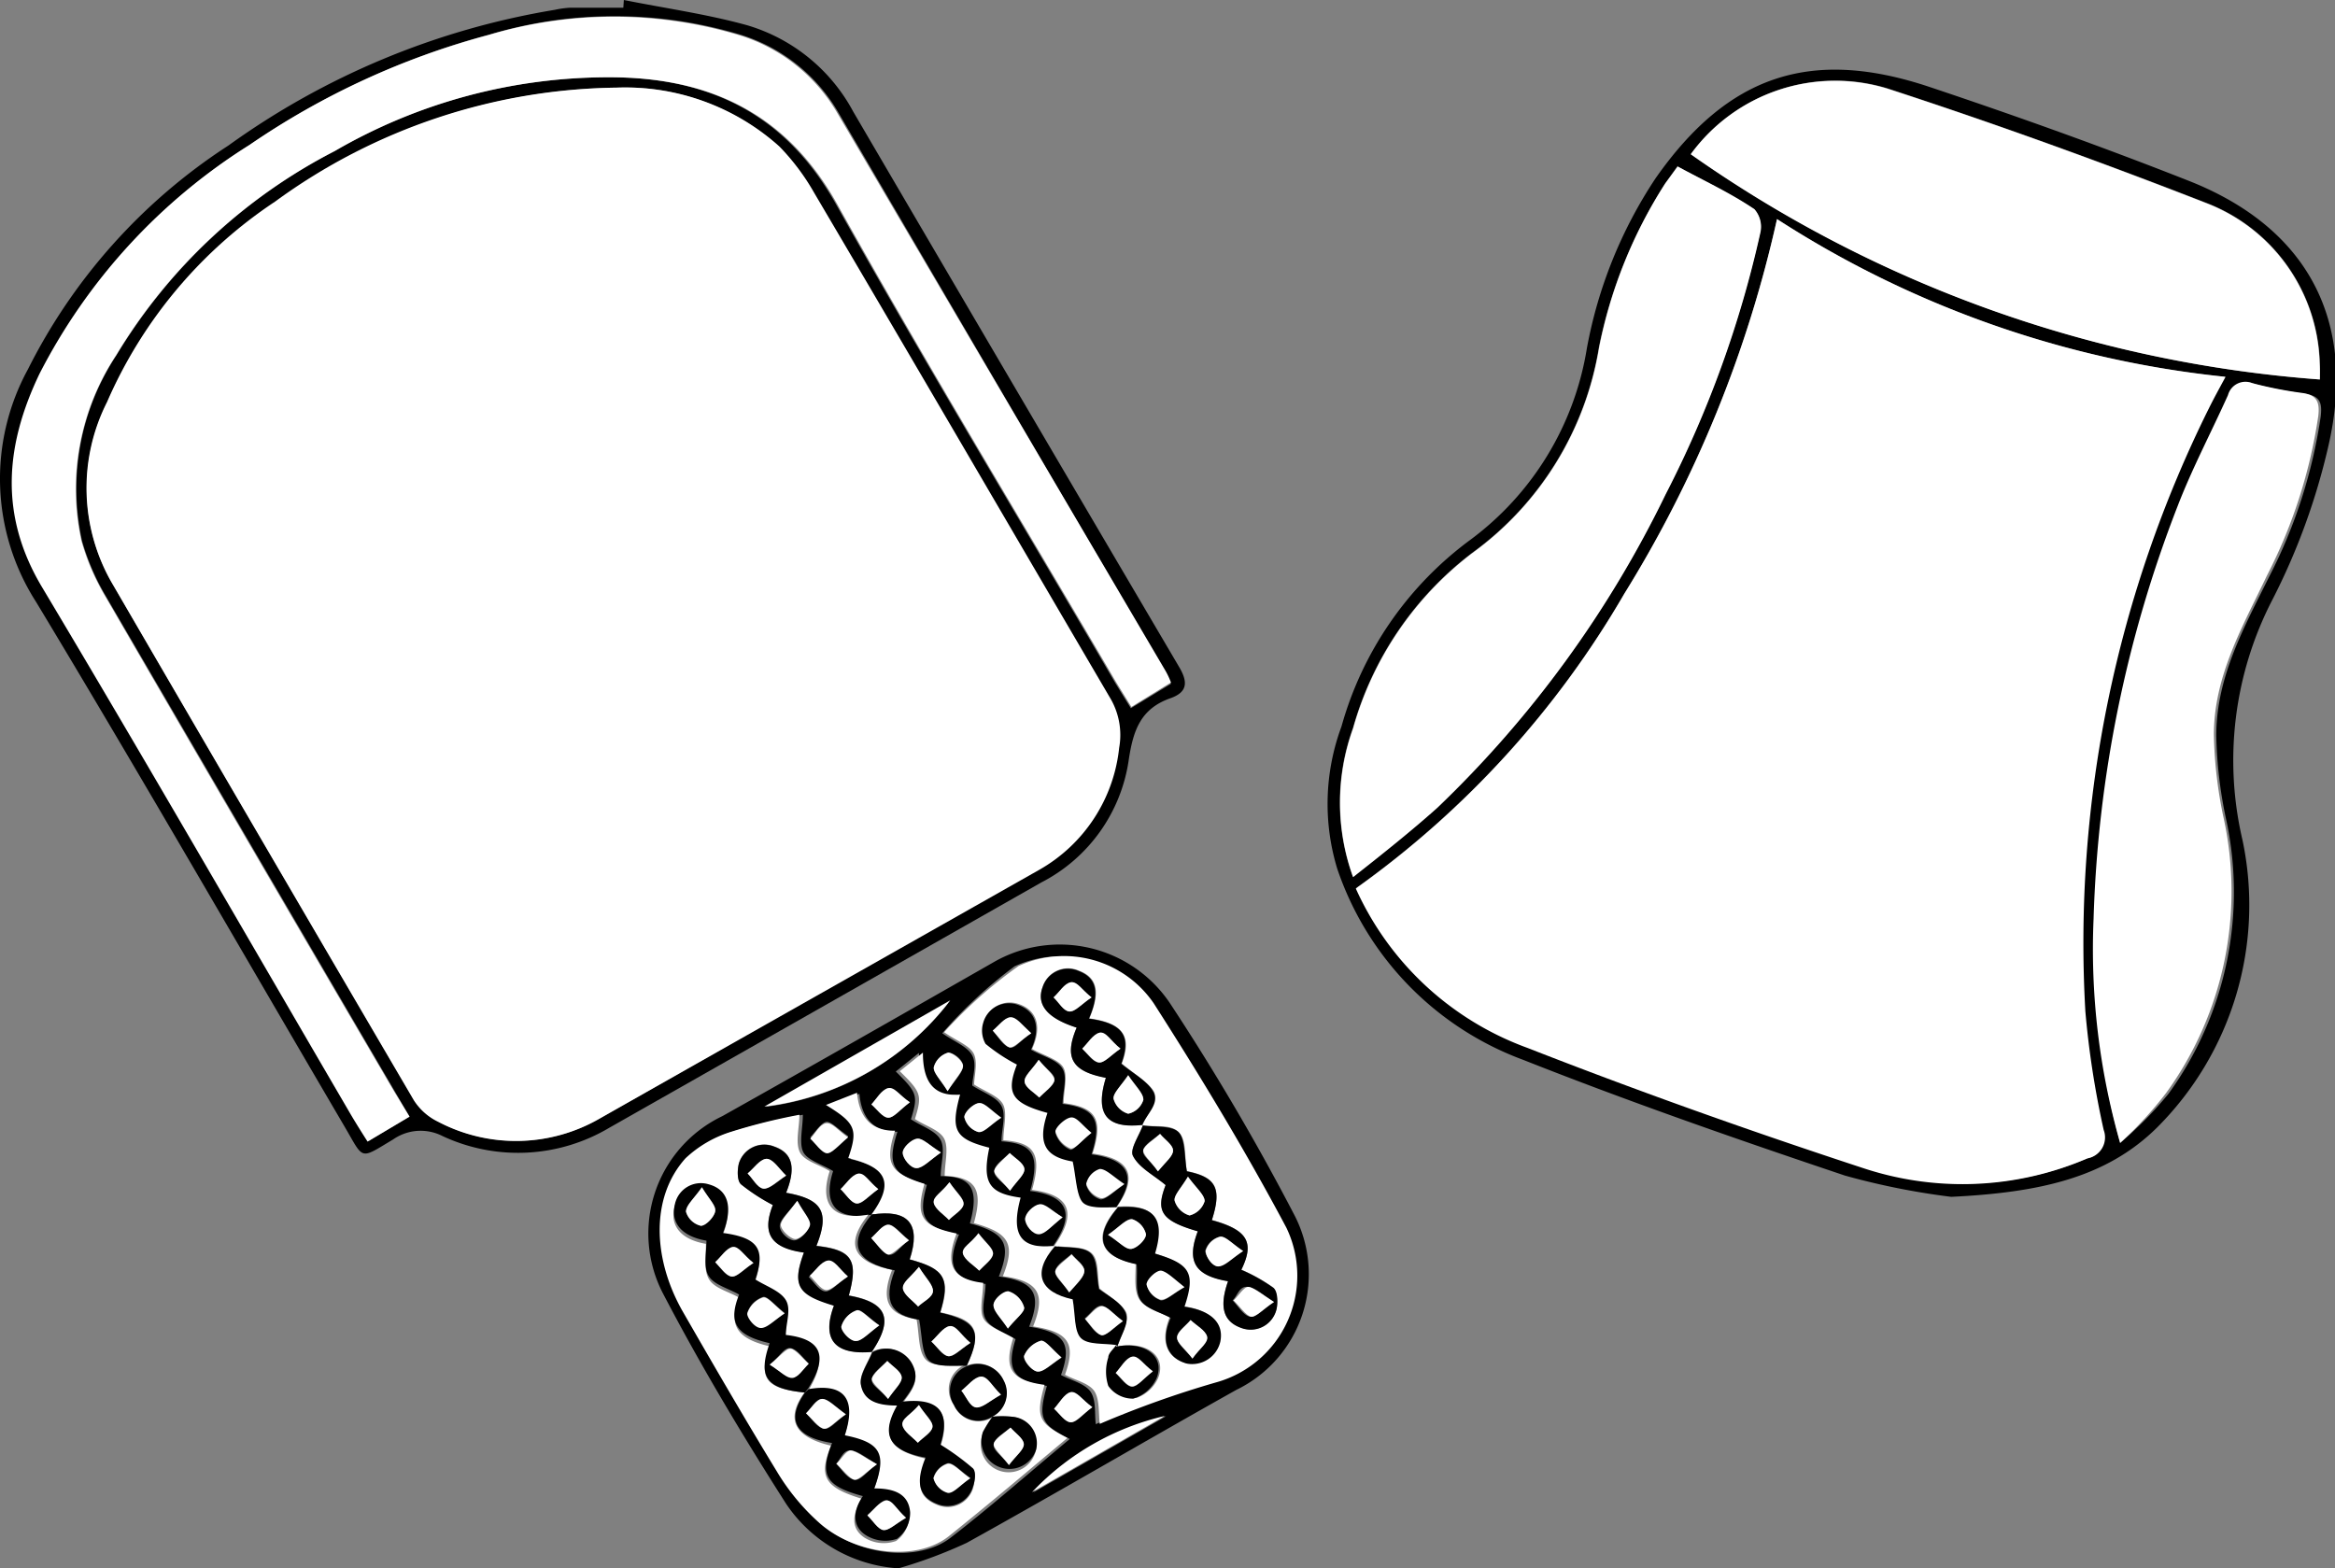 <svg id="Sofa_4" data-name="Sofa 4"
    xmlns="http://www.w3.org/2000/svg" viewBox="0 0 87.92 59.06">
    <rect x="0" y="0" width="87.92" height="59.06" fill="#808080" stroke="none"/>
    <defs>
        <style>.cls-1{fill:#fff;}</style>
    </defs>
    <title>Chair</title>
    <g id="Chair">
        <path d="M29.89,21.09c1.55.31,3.12.53,4.64.95a6.68,6.68,0,0,1,4,3.26q6.12,10.46,12.27,20.91c.33.56.32.94-.32,1.17-1.12.39-1.41,1.19-1.58,2.33a6.18,6.18,0,0,1-3.29,4.61q-8.13,4.62-16.27,9.24a6.72,6.72,0,0,1-6.28.31A1.81,1.81,0,0,0,21.2,64c-1.29.77-1.08.78-1.84-.51C15.5,56.91,11.7,50.29,7.76,43.76A8.6,8.6,0,0,1,7.45,35,21.55,21.55,0,0,1,15,26.57a29.16,29.16,0,0,1,12.29-5.11,3.68,3.68,0,0,1,.58-.08h2Zm-.26,3.3a22.22,22.22,0,0,0-12.87,4.33,17.37,17.37,0,0,0-6.33,7.55A7.16,7.16,0,0,0,10.59,43Q16.29,52.79,22,62.52a2.23,2.23,0,0,0,.91.81A6.3,6.3,0,0,0,29,63.2l16.48-9.4a6,6,0,0,0,3-4.59,2.73,2.73,0,0,0-.36-1.91c-3.72-6.31-7.41-12.65-11.13-19a8.52,8.52,0,0,0-1.3-1.73A8.68,8.68,0,0,0,29.63,24.39ZM21.82,63.14l-.53-.91q-5.46-9.34-10.91-18.7a8.8,8.8,0,0,1-.89-2.07,9.13,9.13,0,0,1,1.3-7A20.59,20.59,0,0,1,19,26.78,20.52,20.52,0,0,1,29.35,24c3.74,0,6.63,1.37,8.55,4.82,3.39,6.06,7,12,10.5,18l.58.94,1.51-.92a3,3,0,0,0-.2-.43L37.94,25.28a6.47,6.47,0,0,0-3.68-2.89,16.45,16.45,0,0,0-9.43,0,29.25,29.25,0,0,0-9,4.14,22,22,0,0,0-7.9,8.61c-1.29,2.69-1.54,5.33.11,8.07,3.94,6.58,7.76,13.22,11.63,19.84.19.33.39.65.62,1Z" transform="translate(-6.4 -21.09)"/>
        <path d="M79.87,66.16a27.43,27.43,0,0,1-4-.8C71.82,64,67.74,62.58,63.75,61a11.65,11.65,0,0,1-7-7.2,8.38,8.38,0,0,1,.16-5.35,13.1,13.1,0,0,1,4.81-7,11.19,11.19,0,0,0,4.43-7.24,17.17,17.17,0,0,1,2.59-6.41c2.7-3.85,5.8-4.93,10.27-3.45,3.29,1.1,6.56,2.27,9.78,3.54,4.49,1.76,6.37,5.27,5.28,10a24.79,24.79,0,0,1-2.11,5.79,13.16,13.16,0,0,0-1.12,9.06,11.84,11.84,0,0,1-3.22,10.81C85.69,65.46,83.15,66,79.87,66.16ZM73.31,29.34a45.52,45.52,0,0,1-5.75,14.11A35.46,35.46,0,0,1,57.48,54.52a11.34,11.34,0,0,0,6.46,6c4.19,1.64,8.44,3.15,12.71,4.55A11.88,11.88,0,0,0,85,64.71a.8.8,0,0,0,.58-1.07,34,34,0,0,1-.69-4.47,45.22,45.22,0,0,1,4.67-22.74c.17-.34.35-.67.61-1.15A38.32,38.32,0,0,1,73.31,29.34Zm20.44,6c0-.17,0-.39,0-.61a6.66,6.66,0,0,0-4.27-6c-4-1.56-8-3-12-4.31a6.73,6.73,0,0,0-7.41,2.47A47.17,47.17,0,0,0,93.75,35.38Zm-24.18-8L69.1,28a17.89,17.89,0,0,0-2.5,6.18,11.92,11.92,0,0,1-4.76,7.72,12.56,12.56,0,0,0-4.5,6.61,8.22,8.22,0,0,0,0,5.6c1.13-.92,2.2-1.72,3.17-2.61a41.21,41.21,0,0,0,8.6-11.81,40.86,40.86,0,0,0,3.56-9.83,1,1,0,0,0-.22-.9C71.54,28.39,70.56,27.9,69.57,27.36ZM86.23,64.13a14.23,14.23,0,0,0,1.82-1.85A12.94,12.94,0,0,0,90.2,51.85a16.49,16.49,0,0,1-.35-3.06c0-2.21,1.05-4.08,2-6a19.22,19.22,0,0,0,1.93-6c.06-.51,0-.79-.59-.87a15.39,15.39,0,0,1-1.89-.37.68.68,0,0,0-.92.45c-.63,1.4-1.35,2.76-1.9,4.19a46.63,46.63,0,0,0-3.16,15.52A26.46,26.46,0,0,0,86.23,64.13Z" transform="translate(-6.4 -21.09)"/>
        <path d="M40.23,80.15A5.52,5.52,0,0,1,36,77.72c-1.64-2.57-3.21-5.19-4.62-7.89a4.9,4.9,0,0,1,2.22-6.71c3.44-1.93,6.86-3.88,10.29-5.84a5,5,0,0,1,6.55,1.57,89.38,89.38,0,0,1,4.7,8,4.84,4.84,0,0,1-2.19,6.58c-3.39,1.9-6.74,3.87-10.15,5.76A17.77,17.77,0,0,1,40.23,80.15ZM46.12,68c-1.41.16-1.83-.37-1.44-1.8-1.22-.16-1.46-.55-1.18-1.88-1.29-.31-1.47-.63-1.1-2-1.07.09-1.36-.61-1.4-1.58l-.87.7c.82.81.84.91.57,1.8.41.27.94.43,1.12.78s0,.89,0,1.36c1.16,0,1.46.49,1.1,1.78,1.34.36,1.57.78,1.09,2,1.34.18,1.63.66,1.14,1.89,1.35.21,1.62.65,1.2,1.82.39.21.91.32,1.12.64s.14.84.19,1.21a37.74,37.74,0,0,1,4.37-1.56,4.17,4.17,0,0,0,2.66-5.82c-1.5-2.9-3.2-5.71-5-8.46a4.09,4.09,0,0,0-5.09-1.4A17.18,17.18,0,0,0,41.88,60c.47.33.95.5,1.13.84s0,.83,0,1.13c.4.26.92.43,1.1.77s0,.87,0,1.33c1.18.08,1.46.52,1.08,1.87,1.43.18,1.71.87.84,2.1Zm-6.89-1.17c-1.35.24-1.86-.4-1.46-1.64-.42-.26-1-.41-1.14-.75s0-.9,0-1.37A21.92,21.92,0,0,0,34,63.7a4.39,4.39,0,0,0-1.72,1C31,66.22,31,68.4,32.21,70.54s2.31,4,3.53,6a8.27,8.27,0,0,0,1.67,2c1.38,1.16,3.6,1.37,4.78.46,1.54-1.19,3-2.48,4.49-3.72-1.09-.55-1.2-.78-.86-2-1.27-.17-1.54-.62-1.18-1.76-.41-.25-.94-.41-1.13-.76s0-.87,0-1.32c-1.2-.14-1.51-.66-1-1.86-1.32-.27-1.56-.64-1.21-1.87-1.3-.38-1.51-.74-1.11-2-.92,0-1.35-.53-1.43-1.43l-1.17.46c1.12.65,1.21.88.84,2,1.48.35,1.73,1,.87,2.13Zm3-8.06-7,4A10.36,10.36,0,0,0,42.18,58.76Zm8.08,15.65a10,10,0,0,0-5,2.87ZM40.66,62.6c-.4-.27-.67-.58-.83-.53s-.42.39-.62.61c.21.18.42.49.63.5S40.27,62.89,40.66,62.6Zm5.71,9.61c-.37-.32-.61-.66-.78-.63a1,1,0,0,0-.63.57c0,.16.31.58.51.59S46,72.47,46.37,72.21Zm1.16,1.87c-.39-.28-.66-.6-.83-.56s-.41.4-.61.62c.2.18.4.49.62.51S47.15,74.36,47.53,74.08Zm-5.7-9.59c-.44-.27-.68-.54-.9-.52s-.54.35-.54.54.33.57.52.57S41.4,64.79,41.83,64.49Zm2.52,6.63c.31-.39.64-.63.61-.8a.89.89,0,0,0-.58-.6c-.16,0-.56.31-.57.5S44.08,70.71,44.35,71.12Zm.08-5.19c.27-.39.56-.63.54-.83s-.36-.4-.55-.59c-.21.21-.53.4-.58.65S44.14,65.57,44.43,65.93Zm-.33-2.75c-.39-.28-.63-.57-.84-.55s-.55.34-.55.53a.77.77,0,0,0,.53.56C43.45,63.75,43.69,63.45,44.1,63.18Zm-.86,4.35c-.29.36-.63.63-.58.78s.4.42.61.63c.19-.21.5-.4.52-.63S43.51,67.89,43.24,67.53Zm-1.09-1.92c-.29.36-.62.61-.59.78s.37.43.57.64c.19-.2.52-.37.55-.59S42.41,66,42.15,65.61Zm4.26,1.32c-.45-.25-.71-.51-.9-.47S45,66.83,45,67s.36.56.54.55S46,67.26,46.41,66.93Zm-4.33-4.75c.29-.45.57-.69.58-.94s-.37-.52-.56-.51a.79.79,0,0,0-.54.55C41.54,61.49,41.81,61.74,42.08,62.18Zm-2.61,3.69c-.36-.29-.61-.62-.77-.58s-.44.38-.65.58c.2.19.38.51.6.54S39.09,66.14,39.47,65.87Zm-1.14-2c-.39-.27-.65-.57-.83-.53s-.4.37-.59.58c.2.19.39.52.62.55S38,64.22,38.33,63.92Z" transform="translate(-6.4 -21.09)"/>
        <path class="cls-1" d="M29.63,24.39a8.68,8.68,0,0,1,6.12,2.22,8.52,8.52,0,0,1,1.3,1.73c3.72,6.31,7.41,12.65,11.13,19a2.73,2.73,0,0,1,.36,1.91,6,6,0,0,1-3,4.59L29,63.2a6.3,6.3,0,0,1-6.11.13,2.23,2.23,0,0,1-.91-.81Q16.28,52.79,10.59,43a7.16,7.16,0,0,1-.16-6.77,17.37,17.37,0,0,1,6.33-7.55A22.22,22.22,0,0,1,29.63,24.39Z" transform="translate(-6.4 -21.09)"/>
        <path class="cls-1" d="M21.82,63.14l-1.58.94c-.23-.36-.43-.68-.62-1C15.75,56.45,11.93,49.81,8,43.23c-1.65-2.74-1.4-5.38-.11-8.07a22,22,0,0,1,7.9-8.61,29.25,29.25,0,0,1,9-4.14,16.45,16.45,0,0,1,9.43,0,6.47,6.47,0,0,1,3.68,2.89L50.29,46.36a3,3,0,0,1,.2.43L49,47.71l-.58-.94c-3.51-6-7.11-11.92-10.5-18C36,25.34,33.09,24,29.35,24A20.52,20.52,0,0,0,19,26.78a20.59,20.59,0,0,0-8.23,7.69,9.13,9.13,0,0,0-1.3,7,8.8,8.8,0,0,0,.89,2.07q5.43,9.36,10.91,18.7Z" transform="translate(-6.4 -21.09)"/>
        <path class="cls-1" d="M73.31,29.34A38.32,38.32,0,0,0,90.2,35.28c-.26.48-.44.81-.61,1.15a45.22,45.22,0,0,0-4.67,22.74,34,34,0,0,0,.69,4.47A.8.8,0,0,1,85,64.71a11.88,11.88,0,0,1-8.38.39c-4.27-1.4-8.52-2.91-12.71-4.55a11.34,11.34,0,0,1-6.46-6A35.46,35.46,0,0,0,67.56,43.45,45.52,45.52,0,0,0,73.31,29.34Z" transform="translate(-6.4 -21.09)"/>
        <path class="cls-1" d="M93.75,35.38A47.17,47.17,0,0,1,70.06,26.9a6.73,6.73,0,0,1,7.41-2.47c4,1.3,8,2.75,12,4.31a6.66,6.66,0,0,1,4.27,6C93.76,35,93.75,35.21,93.75,35.38Z" transform="translate(-6.4 -21.09)"/>
        <path class="cls-1" d="M69.57,27.36c1,.54,2,1,2.89,1.61a1,1,0,0,1,.22.9,40.86,40.86,0,0,1-3.56,9.83,41.21,41.21,0,0,1-8.6,11.81c-1,.89-2,1.69-3.17,2.61a8.22,8.22,0,0,1,0-5.6,12.56,12.56,0,0,1,4.5-6.61,11.92,11.92,0,0,0,4.76-7.72A17.89,17.89,0,0,1,69.1,28Z" transform="translate(-6.4 -21.09)"/>
        <path class="cls-1" d="M86.23,64.13a26.46,26.46,0,0,1-1-8.45,46.63,46.63,0,0,1,3.16-15.52c.55-1.43,1.27-2.79,1.9-4.19a.68.68,0,0,1,.92-.45,15.39,15.39,0,0,0,1.89.37c.55.08.65.36.59.87a19.22,19.22,0,0,1-1.93,6c-.91,1.91-2,3.78-2,6a16.49,16.49,0,0,0,.35,3.06,12.94,12.94,0,0,1-2.15,10.43A14.23,14.23,0,0,1,86.23,64.13Z" transform="translate(-6.4 -21.09)"/>
        <path class="cls-1" d="M39.21,66.83c.86-1.18.61-1.78-.87-2.13.37-1.08.28-1.31-.84-2l1.17-.46c.08.9.51,1.44,1.43,1.43-.4,1.24-.19,1.6,1.11,2-.35,1.23-.11,1.6,1.21,1.87-.46,1.2-.15,1.72,1,1.86,0,.45-.15,1,0,1.32s.72.51,1.13.76c-.36,1.14-.09,1.59,1.18,1.76-.34,1.21-.23,1.44.86,2-1.48,1.24-3,2.53-4.49,3.72-1.18.91-3.4.7-4.78-.46a8.27,8.27,0,0,1-1.67-2c-1.22-2-2.38-4-3.53-6s-1.23-4.32.09-5.79a4.39,4.39,0,0,1,1.72-1,21.92,21.92,0,0,1,2.57-.64c0,.47-.15,1,0,1.37s.72.49,1.14.75c-.4,1.24.11,1.88,1.46,1.64-.89,1.09-.6,1.78.89,2.08-.45,1.17-.14,1.69.92,1.86.11.57.06,1.23.36,1.53s.94.15,1.43.2A1,1,0,0,0,42.32,74a1,1,0,0,0,1.47.45,4.73,4.73,0,0,0-.35.56,1.05,1.05,0,1,0,1.06-.57,3.72,3.72,0,0,0-.74,0,1,1,0,0,0,.4-1.39,1.06,1.06,0,0,0-1.35-.54c.59-1.31.38-1.72-1-2,.39-1.24.17-1.61-1.15-2C41.09,67.18,40.6,66.61,39.21,66.83Zm1,7.19c-.66,1.1-.34,1.7,1.05,2-.39,1-.25,1.48.45,1.75a1,1,0,0,0,1.33-.64c.06-.23.1-.59,0-.71a9.58,9.58,0,0,0-1.22-.89c.39-1.23-.06-1.77-1.42-1.62.34-.45.7-.91.29-1.48A1.1,1.1,0,0,0,39.22,72c.84-1.25.59-1.87-.86-2.13.37-1.34.12-1.72-1.22-1.87.51-1.25.22-1.74-1.14-2,.38-.95.24-1.5-.45-1.74a1,1,0,0,0-1.33.64c-.06.25-.07.64.08.78a7.29,7.29,0,0,0,1.2.78c-.42,1.07-.08,1.62,1.17,1.79-.45,1.21-.25,1.55,1.13,2-.47,1.27,0,1.87,1.44,1.74-.16.42-.5.87-.42,1.24C39,73.94,39.62,74,40.23,74Zm-3.52-.49c-.73,1-.38,1.68,1,2-.48,1.17-.24,1.57,1.16,2-.33.52-.46,1.1.11,1.47a1.38,1.38,0,0,0,1.18.12,1.21,1.21,0,0,0,.5-1c-.06-.74-.67-.93-1.35-.9.48-1.28.24-1.7-1.11-2,.45-1.37,0-2-1.36-1.74.77-1.27.47-1.89-.85-2,0-.45.15-1,0-1.31s-.74-.52-1.15-.78c.39-1.14.11-1.57-1.22-1.75.39-1,.2-1.63-.53-1.83a1,1,0,0,0-1.28.76c-.17.72.3,1.21,1.19,1.36,0,.48-.09,1,.12,1.34s.74.46,1.14.69c-.42,1-.13,1.54,1.15,1.83C34.93,73,35.25,73.39,36.71,73.53Z" transform="translate(-6.4 -21.09)"/>
        <path class="cls-1" d="M46.1,68c.87-1.23.59-1.92-.84-2.1.38-1.35.1-1.79-1.08-1.87,0-.46.15-1,0-1.33s-.7-.51-1.1-.77c0-.3.14-.8,0-1.13s-.66-.51-1.13-.84a17.18,17.18,0,0,1,2.8-2.49,4.09,4.09,0,0,1,5.09,1.4c1.76,2.75,3.46,5.56,5,8.46a4.17,4.17,0,0,1-2.66,5.82,37.74,37.74,0,0,0-4.37,1.56c-.05-.37,0-.89-.19-1.21s-.73-.43-1.12-.64c.42-1.17.15-1.61-1.2-1.82.49-1.23.2-1.71-1.14-1.89.48-1.21.25-1.63-1.09-2,.36-1.29.06-1.73-1.1-1.78,0-.47.15-1,0-1.36s-.71-.51-1.12-.78c.27-.89.25-1-.57-1.8l.87-.7c0,1,.33,1.67,1.4,1.58-.37,1.35-.19,1.67,1.1,2-.28,1.33,0,1.72,1.18,1.88-.39,1.43,0,2,1.44,1.8-.87,1.08-.58,1.76.67,2,.1.56,0,1.18.31,1.46s.87.19,1.33.26c-.11.16-.3.31-.32.47a1.74,1.74,0,0,0,0,1.07,1.13,1.13,0,0,0,.94.48A1.4,1.4,0,0,0,50,73c.35-.83-.42-1.42-1.51-1.21.12-.44.45-1,.31-1.29s-.72-.66-1-.89c-.1-.49,0-1.09-.32-1.35S46.56,68.08,46.1,68Zm3.32-4.54c.17-.42.57-.95.44-1.24s-.76-.7-1.22-1.08c.38-1,.08-1.52-1.22-1.7.42-1,.3-1.54-.4-1.8a1,1,0,0,0-1.36.61c-.25.67.18,1.18,1.28,1.53-.48,1.13-.18,1.65,1.1,1.89-.42,1.37,0,1.93,1.4,1.77-.14.4-.51.92-.38,1.17.23.45.78.72,1.23,1.1-.38,1-.17,1.34,1.21,1.74-.43,1.14-.11,1.67,1.14,1.88-.35,1-.17,1.55.56,1.78a1,1,0,0,0,1.27-.75c.05-.25,0-.65-.12-.78a6.42,6.42,0,0,0-1.21-.68c.5-1,.25-1.5-1.11-1.87.39-1.21.15-1.62-.94-1.84-.1-.56,0-1.18-.32-1.48S49.89,63.54,49.42,63.47Zm-.92,3.08c-1,1.13-.69,1.87.66,2.14,0,.49-.07,1,.14,1.34s.74.46,1.14.68c-.35.87-.13,1.51.61,1.72a1.09,1.09,0,0,0,1.26-.83c.14-.7-.35-1.17-1.35-1.31.42-1.23.23-1.58-1.11-2,.4-1.32,0-1.85-1.39-1.75.8-1.16.5-1.81-.92-2,.41-1.29.14-1.74-1.09-1.9,0-.46.16-1,0-1.32s-.77-.48-1.19-.72c.37-.8.21-1.43-.47-1.68a1,1,0,0,0-1.33.67,1,1,0,0,0,.09.79,6.71,6.71,0,0,0,1.18.78c-.42,1.08-.2,1.45,1.15,1.82-.4,1.18-.1,1.66.95,1.83.12.58.07,1.21.37,1.53S48,66.5,48.5,66.55Z" transform="translate(-6.4 -21.09)"/>
        <path class="cls-1" d="M42.18,58.76a10.36,10.36,0,0,1-7,4Z" transform="translate(-6.4 -21.09)"/>
        <path class="cls-1" d="M50.26,74.41l-5,2.87A10,10,0,0,1,50.26,74.41Z" transform="translate(-6.4 -21.09)"/>
        <path class="cls-1" d="M40.66,62.6c-.39.29-.61.59-.82.58s-.42-.32-.63-.5c.2-.22.37-.54.62-.61S40.26,62.33,40.66,62.6Z" transform="translate(-6.4 -21.09)"/>
        <path class="cls-1" d="M46.37,72.21c-.41.26-.67.55-.9.53s-.55-.43-.51-.59a1,1,0,0,1,.63-.57C45.76,71.55,46,71.89,46.37,72.21Z" transform="translate(-6.4 -21.09)"/>
        <path class="cls-1" d="M47.53,74.08c-.38.28-.61.58-.82.57s-.42-.33-.62-.51c.2-.22.37-.55.61-.62S47.14,73.8,47.53,74.08Z" transform="translate(-6.4 -21.09)"/>
        <path class="cls-1" d="M41.83,64.49c-.43.3-.68.59-.92.59s-.51-.36-.52-.57.33-.51.54-.54S41.39,64.22,41.83,64.49Z" transform="translate(-6.4 -21.09)"/>
        <path class="cls-1" d="M44.35,71.12c-.27-.41-.56-.66-.54-.9s.41-.54.57-.5a.89.89,0,0,1,.58.6C45,70.49,44.66,70.73,44.35,71.12Z" transform="translate(-6.4 -21.09)"/>
        <path class="cls-1" d="M44.43,65.93c-.29-.36-.63-.61-.59-.77s.37-.44.58-.65c.19.19.52.37.55.59S44.7,65.54,44.43,65.93Z" transform="translate(-6.4 -21.09)"/>
        <path class="cls-1" d="M44.1,63.18c-.41.27-.65.57-.86.54a.77.77,0,0,1-.53-.56c0-.19.34-.51.55-.53S43.71,62.9,44.1,63.18Z" transform="translate(-6.4 -21.09)"/>
        <path class="cls-1" d="M43.24,67.53c.27.36.57.59.55.78s-.33.42-.52.63c-.21-.21-.53-.38-.61-.63S43,67.89,43.24,67.53Z" transform="translate(-6.4 -21.09)"/>
        <path class="cls-1" d="M42.15,65.61c.26.39.55.63.53.83s-.36.39-.55.59c-.2-.21-.52-.4-.57-.64S41.86,66,42.15,65.61Z" transform="translate(-6.4 -21.09)"/>
        <path class="cls-1" d="M46.41,66.93c-.42.33-.65.63-.89.64S45,67.23,45,67s.31-.52.53-.56S46,66.68,46.41,66.93Z" transform="translate(-6.4 -21.09)"/>
        <path class="cls-1" d="M42.08,62.18c-.27-.44-.54-.69-.52-.9a.79.79,0,0,1,.54-.55c.19,0,.57.33.56.51S42.37,61.73,42.08,62.18Z" transform="translate(-6.4 -21.09)"/>
        <path class="cls-1" d="M39.47,65.87c-.38.27-.62.56-.82.54s-.4-.35-.6-.54c.21-.2.4-.52.65-.58S39.11,65.58,39.47,65.87Z" transform="translate(-6.4 -21.09)"/>
        <path class="cls-1" d="M38.33,63.92c-.37.3-.61.62-.8.6s-.42-.36-.62-.55c.19-.21.36-.54.59-.58S37.94,63.65,38.33,63.92Z" transform="translate(-6.4 -21.09)"/>
        <path d="M36.71,73.53c-1.46-.14-1.78-.58-1.33-1.86-1.28-.29-1.57-.78-1.15-1.83-.4-.23-.93-.36-1.14-.69S33,68.29,33,67.81c-.89-.15-1.36-.64-1.19-1.36a1,1,0,0,1,1.28-.76c.73.2.92.86.53,1.83,1.33.18,1.61.61,1.22,1.75.41.26.94.43,1.15.78s0,.86,0,1.31c1.32.15,1.62.77.85,2Zm-.77-3c-.39-.31-.64-.64-.81-.6a.93.93,0,0,0-.59.6c0,.14.33.55.51.55S35.54,70.82,35.94,70.55Zm-.56,1.93c.4.25.65.53.86.5s.41-.34.61-.53c-.22-.2-.42-.52-.67-.57S35.76,72.18,35.38,72.48ZM32.83,65.8c-.31.44-.6.68-.6.92a.77.77,0,0,0,.56.53c.19,0,.5-.33.54-.55S33.09,66.24,32.83,65.8Zm1.94,2.85c-.37-.29-.61-.63-.79-.6s-.43.37-.65.57c.2.2.38.51.61.54S34.38,68.9,34.77,68.65Z" transform="translate(-6.4 -21.09)"/>
        <path d="M39.24,72c-1.41.13-1.91-.47-1.44-1.74-1.38-.41-1.58-.75-1.13-2-1.25-.17-1.59-.72-1.17-1.79a7.29,7.29,0,0,1-1.2-.78c-.15-.14-.14-.53-.08-.78a1,1,0,0,1,1.33-.64c.69.24.83.79.45,1.74,1.36.23,1.65.72,1.14,2,1.34.15,1.59.53,1.22,1.87,1.45.26,1.7.88.86,2.13Zm.27-1c-.41-.29-.67-.61-.84-.57a.92.92,0,0,0-.59.61c0,.15.34.54.54.55S39.1,71.31,39.51,71ZM36,65.36c-.34-.3-.58-.65-.76-.63s-.46.36-.69.55c.2.2.37.54.59.57S35.66,65.6,36,65.36Zm.38,1c-.32.43-.62.66-.62.9s.34.54.54.54.51-.31.56-.53S36.67,66.77,36.42,66.31Zm1.91,2.85c-.36-.29-.6-.64-.77-.6s-.45.37-.67.57c.2.19.39.51.61.54S37.94,69.41,38.33,69.16Z" transform="translate(-6.4 -21.09)"/>
        <path d="M39.21,66.83c1.39-.22,1.88.35,1.44,1.69,1.32.34,1.54.71,1.15,2,1.39.32,1.6.73,1,2l0,0c-.49,0-1.15.07-1.43-.2s-.25-1-.36-1.53c-1.06-.17-1.37-.69-.92-1.86-1.49-.3-1.78-1-.89-2.08Zm3.73,4.83c-.36-.3-.6-.65-.79-.63s-.45.37-.68.58c.21.19.4.52.63.55S42.56,71.9,42.94,71.66ZM41,68.8c-.31.4-.63.65-.6.83s.37.44.57.66c.2-.19.56-.38.56-.58S41.24,69.22,41,68.8Zm-.36-1c-.36-.29-.58-.6-.79-.59s-.42.32-.63.5c.2.22.37.54.62.62S40.25,68.06,40.62,67.8Z" transform="translate(-6.4 -21.09)"/>
        <path d="M36.71,73.53l.14-.13c1.34-.23,1.81.37,1.36,1.74,1.35.27,1.59.69,1.11,2,.68,0,1.29.16,1.35.9a1.21,1.21,0,0,1-.5,1A1.38,1.38,0,0,1,39,78.9c-.57-.37-.44-1-.11-1.47-1.4-.38-1.64-.78-1.16-2C36.33,75.21,36,74.55,36.71,73.53Zm1.54.82c-.41-.29-.65-.58-.89-.58s-.41.35-.61.54c.22.21.41.53.66.58S37.85,74.62,38.25,74.35Zm1.17,1.88c-.46-.27-.72-.51-1-.52s-.36.32-.54.5c.21.21.4.53.66.6S39,76.53,39.42,76.23Zm1.09,2c-.36-.32-.59-.68-.76-.65s-.46.36-.69.56c.2.19.37.51.59.55S40.11,78.48,40.51,78.25Z" transform="translate(-6.4 -21.09)"/>
        <path d="M40.39,73.87c1.36-.15,1.81.39,1.42,1.62a9.58,9.58,0,0,1,1.22.89c.13.12.09.48,0,.71a1,1,0,0,1-1.33.64c-.7-.27-.84-.8-.45-1.75-1.39-.26-1.71-.86-1.05-2ZM41,74c-.31.35-.66.6-.62.76s.37.44.58.66c.19-.2.52-.37.55-.59S41.25,74.41,41,74Zm1.93,2.74c-.39-.27-.63-.57-.84-.55a.8.8,0,0,0-.54.55.77.77,0,0,0,.54.55C42.3,77.33,42.54,77,42.93,76.76Z" transform="translate(-6.4 -21.09)"/>
        <path d="M43.76,74.44a3.72,3.72,0,0,1,.74,0,1,1,0,0,1,.91,1.25,1,1,0,1,1-2-.68,4.73,4.73,0,0,1,.35-.56Zm.63,1.82c.27-.36.57-.58.56-.79s-.32-.41-.5-.62c-.23.2-.56.36-.63.6S44.11,75.89,44.39,76.26Z" transform="translate(-6.4 -21.09)"/>
        <path d="M40.39,73.87l-.16.15c-.61,0-1.28-.08-1.41-.76-.08-.37.26-.82.42-1.24l0,0a1.1,1.1,0,0,1,1.46.35C41.09,73,40.73,73.42,40.39,73.87Zm-.55-.1c.25-.38.54-.63.51-.83s-.35-.4-.54-.6c-.21.22-.52.41-.58.66S39.54,73.41,39.84,73.77Z" transform="translate(-6.4 -21.09)"/>
        <path d="M43.76,74.44l0,0A1,1,0,0,1,42.32,74a1,1,0,0,1,.51-1.47l0,0a1.07,1.07,0,0,1,1.36.54A1,1,0,0,1,43.76,74.44Zm.33-.83c-.35-.34-.58-.7-.76-.68s-.49.34-.73.53c.18.22.34.6.55.63S43.67,73.84,44.09,73.61Z" transform="translate(-6.4 -21.09)"/>
        <path d="M48.5,66.55c-.46,0-1.11.07-1.34-.19s-.25-1-.37-1.53c-1-.17-1.35-.65-.95-1.83-1.35-.37-1.57-.74-1.15-1.82a6.71,6.71,0,0,1-1.18-.78,1,1,0,0,1-.09-.79,1,1,0,0,1,1.33-.67c.68.25.84.88.47,1.68.42.24,1,.38,1.19.72s0,.86,0,1.32c1.23.16,1.5.61,1.09,1.9,1.42.2,1.72.85.92,2ZM45.23,60c-.37-.29-.59-.61-.79-.6s-.44.32-.66.5c.2.22.37.55.62.63S44.84,60.21,45.23,60Zm2.27,3.8c-.35-.28-.57-.59-.77-.58s-.61.37-.59.53a1,1,0,0,0,.57.64C46.87,64.38,47.14,64,47.5,63.75Zm1.24,1.93c-.44-.29-.69-.57-.93-.57a.76.76,0,0,0-.51.56.81.81,0,0,0,.55.54C48.06,66.24,48.3,66,48.74,65.68ZM45.51,61c-.26.38-.55.62-.53.83s.36.4.55.59c.2-.21.52-.4.57-.64S45.8,61.37,45.51,61Z" transform="translate(-6.4 -21.09)"/>
        <path d="M49.42,63.47c.47.07,1.09,0,1.35.25s.22.92.32,1.48c1.09.22,1.33.63.94,1.84,1.36.37,1.61.84,1.11,1.87a6.42,6.42,0,0,1,1.21.68c.16.13.17.53.12.78a1,1,0,0,1-1.27.75c-.73-.23-.91-.78-.56-1.78-1.25-.21-1.57-.74-1.14-1.88-1.38-.4-1.59-.76-1.21-1.74-.45-.38-1-.65-1.23-1.1-.13-.25.24-.77.38-1.17Zm1.71,1.93c-.27.45-.54.71-.5.91a.83.83,0,0,0,.56.55.8.8,0,0,0,.57-.54C51.75,66.08,51.45,65.84,51.13,65.4Zm3.24,4.72c-.44-.28-.69-.54-1-.57s-.37.33-.56.51c.21.21.4.55.64.61S53.94,70.4,54.37,70.12ZM50,65.2c.28-.36.57-.58.57-.79s-.32-.41-.49-.62c-.22.2-.56.36-.63.6S49.75,64.82,50,65.2Zm3.19,3c-.42-.28-.66-.56-.86-.54a.77.77,0,0,0-.55.53c0,.2.31.59.48.59S52.77,68.49,53.21,68.2Z" transform="translate(-6.4 -21.09)"/>
        <path d="M48.5,66.55l0,0c1.37-.1,1.79.43,1.39,1.75,1.34.39,1.53.74,1.11,2,1,.14,1.49.61,1.35,1.31a1.09,1.09,0,0,1-1.26.83c-.74-.21-1-.85-.61-1.72-.4-.22-.93-.34-1.14-.68s-.1-.85-.14-1.34C47.81,68.42,47.54,67.68,48.5,66.55Zm2.8,5.7c.27-.39.6-.65.55-.83s-.4-.41-.62-.62c-.18.22-.5.42-.51.65S51,71.88,51.3,72.25Zm-3.18-4.66c.44.28.68.56.88.53s.55-.35.55-.55A.79.79,0,0,0,49,67C48.79,67,48.55,67.29,48.12,67.59Zm2.9,2c-.41-.31-.63-.6-.88-.62s-.55.33-.55.52a.8.8,0,0,0,.52.57C50.32,70.07,50.58,69.8,51,69.56Z" transform="translate(-6.4 -21.09)"/>
        <path d="M49.44,63.45c-1.37.16-1.82-.4-1.4-1.77-1.28-.24-1.58-.76-1.1-1.89-1.1-.35-1.53-.86-1.28-1.53A1,1,0,0,1,47,57.65c.7.26.82.83.4,1.8,1.3.18,1.6.66,1.22,1.7.46.38,1,.65,1.22,1.08s-.27.82-.44,1.24Zm-.56-1.87c-.29.44-.58.69-.55.89a.81.81,0,0,0,.55.56.77.77,0,0,0,.57-.52C49.46,62.27,49.17,62,48.88,61.58Zm-.29-1c-.37-.29-.62-.64-.79-.6s-.44.39-.65.6c.2.19.39.5.62.52S48.21,60.84,48.59,60.58ZM47.5,58.65c-.36-.28-.61-.61-.78-.57s-.43.37-.65.57c.2.19.38.51.59.53S47.11,58.91,47.5,58.65Z" transform="translate(-6.4 -21.09)"/>
        <path d="M48.43,71.74c-.46-.07-1.07,0-1.33-.26s-.21-.9-.31-1.46c-1.25-.27-1.54-1-.67-2l0,0c.46.07,1.06,0,1.34.26s.22.86.32,1.35c.28.23.83.48,1,.89s-.19.85-.31,1.29Zm-1.77-2c.29-.38.58-.6.57-.81s-.31-.41-.48-.62c-.22.2-.54.37-.61.61S46.4,69.37,46.66,69.76Zm2,1.08c-.37-.27-.59-.56-.8-.56s-.41.31-.62.48c.19.22.36.55.6.61S48.3,71.11,48.68,70.84Z" transform="translate(-6.4 -21.09)"/>
        <path d="M48.43,71.74l0,.06c1.09-.21,1.86.38,1.51,1.21a1.4,1.4,0,0,1-.87.75,1.13,1.13,0,0,1-.94-.48,1.74,1.74,0,0,1,0-1.07C48.13,72.05,48.32,71.9,48.43,71.74Zm1.38,1c-.37-.27-.63-.59-.79-.55s-.41.39-.61.61c.2.18.4.5.61.51S49.45,73,49.81,72.73Z" transform="translate(-6.4 -21.09)"/>
        <path class="cls-1" d="M35.94,70.55c-.4.27-.65.55-.89.55s-.54-.41-.51-.55a.93.93,0,0,1,.59-.6C35.3,69.91,35.55,70.24,35.94,70.55Z" transform="translate(-6.4 -21.09)"/>
        <path class="cls-1" d="M35.38,72.48c.38-.3.62-.63.8-.6s.45.37.67.57c-.2.19-.39.51-.61.53S35.78,72.73,35.38,72.48Z" transform="translate(-6.4 -21.09)"/>
        <path class="cls-1" d="M32.83,65.8c.26.44.53.69.5.9s-.35.55-.54.55a.77.77,0,0,1-.56-.53C32.23,66.48,32.52,66.24,32.83,65.8Z" transform="translate(-6.4 -21.09)"/>
        <path class="cls-1" d="M34.77,68.65c-.39.25-.63.54-.83.51s-.41-.34-.61-.54c.22-.2.41-.52.65-.57S34.4,68.36,34.77,68.65Z" transform="translate(-6.4 -21.09)"/>
        <path class="cls-1" d="M39.51,71c-.41.29-.65.59-.89.59s-.57-.4-.54-.55a.92.92,0,0,1,.59-.61C38.84,70.41,39.1,70.73,39.51,71Z" transform="translate(-6.4 -21.09)"/>
        <path class="cls-1" d="M36,65.36c-.38.24-.64.52-.86.49s-.39-.37-.59-.57c.23-.19.44-.52.69-.55S35.7,65.06,36,65.36Z" transform="translate(-6.4 -21.09)"/>
        <path class="cls-1" d="M36.42,66.31c.25.46.51.71.48.91s-.37.54-.56.53-.55-.35-.54-.54S36.1,66.74,36.42,66.31Z" transform="translate(-6.4 -21.09)"/>
        <path class="cls-1" d="M38.33,69.16c-.39.25-.63.53-.83.51s-.41-.35-.61-.54c.22-.2.42-.52.67-.57S38,68.87,38.33,69.16Z" transform="translate(-6.4 -21.09)"/>
        <path class="cls-1" d="M42.94,71.66c-.38.24-.64.53-.84.5s-.42-.36-.63-.55c.23-.21.43-.53.68-.58S42.58,71.36,42.94,71.66Z" transform="translate(-6.4 -21.09)"/>
        <path class="cls-1" d="M41,68.8c.26.42.54.67.53.91s-.36.39-.56.58c-.2-.22-.52-.42-.57-.66S40.67,69.2,41,68.8Z" transform="translate(-6.4 -21.09)"/>
        <path class="cls-1" d="M40.62,67.8c-.37.26-.65.58-.8.53s-.42-.4-.62-.62c.21-.18.42-.49.63-.5S40.26,67.51,40.62,67.8Z" transform="translate(-6.4 -21.09)"/>
        <path class="cls-1" d="M38.25,74.35c-.4.27-.66.58-.84.54s-.44-.37-.66-.58c.2-.19.4-.54.61-.54S37.84,74.06,38.25,74.35Z" transform="translate(-6.4 -21.09)"/>
        <path class="cls-1" d="M39.42,76.23c-.42.3-.69.62-.86.58s-.45-.39-.66-.6c.18-.18.37-.51.54-.5S39,76,39.42,76.23Z" transform="translate(-6.4 -21.09)"/>
        <path class="cls-1" d="M40.51,78.25c-.4.23-.66.5-.86.46s-.39-.36-.59-.55c.23-.2.44-.51.69-.56S40.15,77.93,40.51,78.25Z" transform="translate(-6.4 -21.09)"/>
        <path class="cls-1" d="M41,74c.25.39.54.63.51.83s-.36.39-.55.59c-.21-.22-.53-.41-.58-.66S40.69,74.37,41,74Z" transform="translate(-6.4 -21.09)"/>
        <path class="cls-1" d="M42.93,76.76c-.39.27-.63.57-.84.55a.77.77,0,0,1-.54-.55.8.8,0,0,1,.54-.55C42.3,76.19,42.54,76.49,42.93,76.76Z" transform="translate(-6.4 -21.09)"/>
        <path class="cls-1" d="M44.39,76.26c-.28-.37-.61-.64-.57-.81s.4-.4.63-.6c.18.21.49.41.5.62S44.66,75.9,44.39,76.26Z" transform="translate(-6.4 -21.09)"/>
        <path class="cls-1" d="M39.84,73.77c-.3-.36-.64-.61-.61-.77s.37-.44.58-.66c.19.2.51.38.54.6S40.09,73.39,39.84,73.77Z" transform="translate(-6.4 -21.09)"/>
        <path class="cls-1" d="M44.09,73.61c-.42.23-.7.51-.94.48s-.37-.41-.55-.63c.24-.19.47-.51.73-.53S43.74,73.27,44.09,73.61Z" transform="translate(-6.4 -21.09)"/>
        <path class="cls-1" d="M45.23,60c-.39.26-.67.58-.83.53s-.42-.41-.62-.63c.22-.18.43-.48.66-.5S44.86,59.66,45.23,60Z" transform="translate(-6.4 -21.09)"/>
        <path class="cls-1" d="M47.5,63.75c-.36.28-.63.63-.79.59a1,1,0,0,1-.57-.64c0-.16.37-.51.59-.53S47.15,63.47,47.5,63.75Z" transform="translate(-6.4 -21.09)"/>
        <path class="cls-1" d="M48.74,65.68c-.44.28-.68.56-.89.53a.81.81,0,0,1-.55-.54.76.76,0,0,1,.51-.56C48.05,65.11,48.3,65.39,48.74,65.68Z" transform="translate(-6.4 -21.09)"/>
        <path class="cls-1" d="M45.51,61c.29.36.62.6.59.78s-.37.43-.57.64c-.19-.19-.52-.37-.55-.59S45.25,61.39,45.51,61Z" transform="translate(-6.4 -21.09)"/>
        <path class="cls-1" d="M51.13,65.4c.32.44.62.68.63.92a.8.8,0,0,1-.57.54.83.83,0,0,1-.56-.55C50.59,66.11,50.86,65.85,51.13,65.4Z" transform="translate(-6.4 -21.09)"/>
        <path class="cls-1" d="M54.37,70.12c-.43.28-.7.6-.88.55s-.43-.4-.64-.61c.19-.18.39-.52.56-.51S53.93,69.84,54.37,70.12Z" transform="translate(-6.4 -21.09)"/>
        <path class="cls-1" d="M50,65.2c-.27-.38-.59-.65-.55-.81s.41-.4.63-.6c.17.21.48.41.49.62S50.3,64.84,50,65.2Z" transform="translate(-6.4 -21.09)"/>
        <path class="cls-1" d="M53.21,68.2c-.44.29-.68.57-.93.58s-.49-.39-.48-.59a.77.77,0,0,1,.55-.53C52.55,67.64,52.79,67.92,53.21,68.2Z" transform="translate(-6.4 -21.09)"/>
        <path class="cls-1" d="M51.3,72.25c-.28-.37-.59-.59-.58-.8s.33-.43.51-.65c.22.21.56.38.62.62S51.57,71.86,51.3,72.25Z" transform="translate(-6.4 -21.09)"/>
        <path class="cls-1" d="M48.12,67.59c.43-.3.67-.59.91-.59a.79.79,0,0,1,.52.57c0,.2-.33.52-.55.55S48.56,67.87,48.12,67.59Z" transform="translate(-6.4 -21.09)"/>
        <path class="cls-1" d="M51,69.56c-.44.24-.7.51-.91.47a.8.8,0,0,1-.52-.57c0-.19.37-.54.55-.52S50.61,69.25,51,69.56Z" transform="translate(-6.4 -21.09)"/>
        <path class="cls-1" d="M48.88,61.58c.29.44.58.69.57.93a.77.77,0,0,1-.57.52.81.81,0,0,1-.55-.56C48.3,62.27,48.59,62,48.88,61.58Z" transform="translate(-6.4 -21.09)"/>
        <path class="cls-1" d="M48.59,60.58c-.38.26-.62.55-.82.52s-.42-.33-.62-.52c.21-.21.4-.54.65-.6S48.22,60.29,48.59,60.58Z" transform="translate(-6.4 -21.09)"/>
        <path class="cls-1" d="M47.5,58.65c-.39.26-.62.55-.84.53s-.39-.34-.59-.53c.22-.2.4-.53.65-.57S47.14,58.37,47.5,58.65Z" transform="translate(-6.4 -21.09)"/>
        <path class="cls-1" d="M46.66,69.76c-.26-.39-.57-.65-.52-.82s.39-.41.61-.61c.17.21.48.41.48.62S47,69.38,46.66,69.76Z" transform="translate(-6.4 -21.09)"/>
        <path class="cls-1" d="M48.68,70.84c-.38.27-.65.58-.82.53s-.41-.39-.6-.61c.21-.17.41-.47.62-.48S48.31,70.57,48.68,70.84Z" transform="translate(-6.4 -21.09)"/>
        <path class="cls-1" d="M49.81,72.73c-.36.28-.59.58-.79.57s-.41-.33-.61-.51c.2-.22.37-.55.61-.61S49.44,72.46,49.81,72.73Z" transform="translate(-6.4 -21.09)"/>
    </g>
</svg>